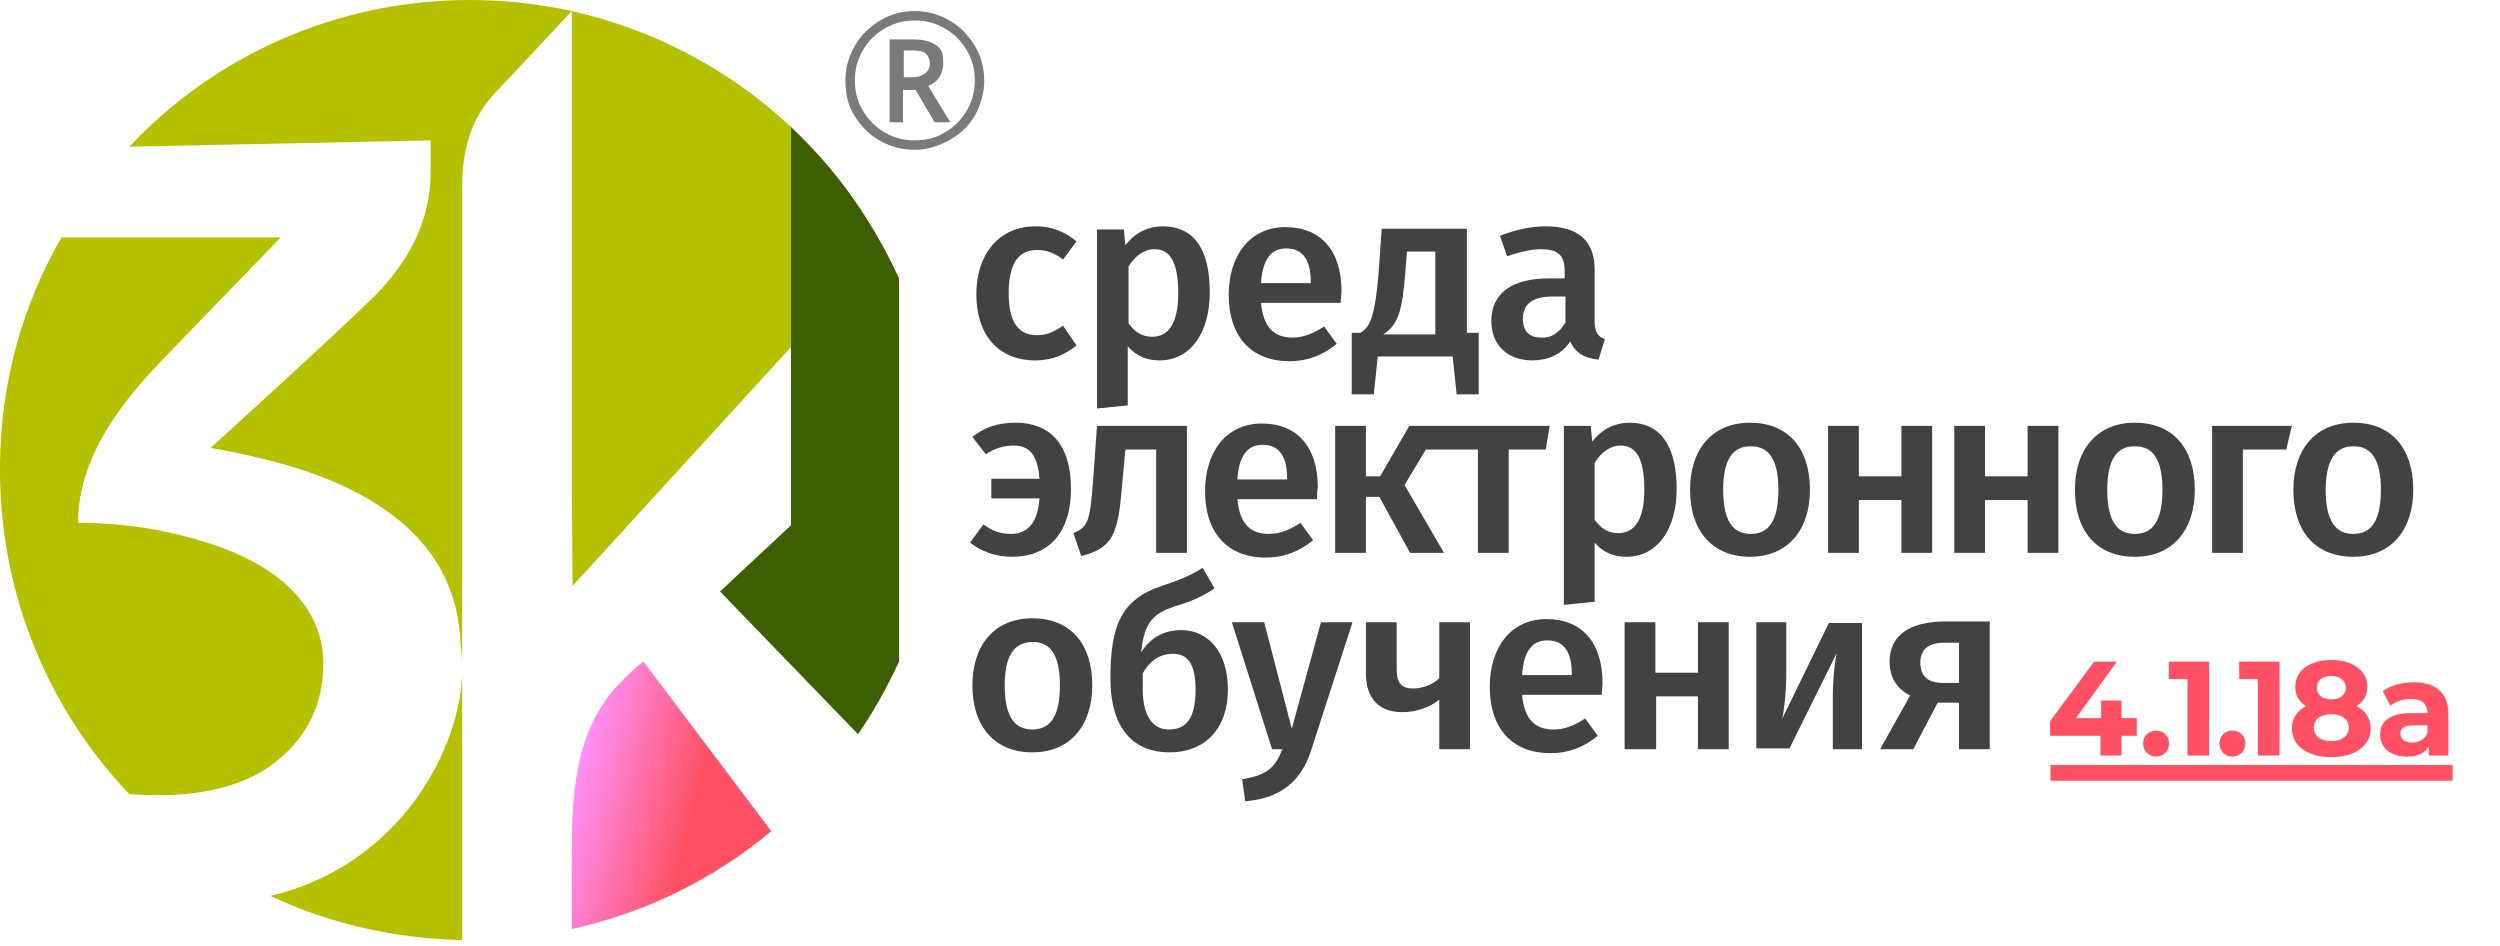 <?xml version="1.0" encoding="UTF-8" standalone="no"?>
<!-- Created with Inkscape (http://www.inkscape.org/) -->

<svg
   width="317"
   height="120"
   viewBox="0 0 317 120"
   version="1.1"
   id="svg5"
   inkscape:version="1.4 (86a8ad7, 2024-10-11)"
   sodipodi:docname="3kl_logo_4.1.18a_исходник.svg"
   inkscape:export-batch-path="..\..\4.1.17b\logo"
   inkscape:export-batch-name=""
   xmlns:inkscape="http://www.inkscape.org/namespaces/inkscape"
   xmlns:sodipodi="http://sodipodi.sourceforge.net/DTD/sodipodi-0.dtd"
   xmlns:xlink="http://www.w3.org/1999/xlink"
   xmlns="http://www.w3.org/2000/svg"
   xmlns:svg="http://www.w3.org/2000/svg">
  <sodipodi:namedview
     id="namedview7"
     pagecolor="#ffffff"
     bordercolor="#000000"
     borderopacity="0.25"
     inkscape:showpageshadow="2"
     inkscape:pageopacity="0.0"
     inkscape:pagecheckerboard="0"
     inkscape:deskcolor="#d1d1d1"
     inkscape:document-units="px"
     showgrid="false"
     inkscape:zoom="2"
     inkscape:cx="1722.75"
     inkscape:cy="5340.75"
     inkscape:window-width="1920"
     inkscape:window-height="1001"
     inkscape:window-x="-9"
     inkscape:window-y="-9"
     inkscape:window-maximized="1"
     inkscape:current-layer="layer1"
     inkscape:lockguides="false"
     showguides="true">
    <inkscape:grid
       type="xygrid"
       id="grid59"
       empspacing="10"
       originx="-981"
       originy="-5300.323"
       spacingy="1"
       spacingx="1"
       units="px"
       visible="false" />
    <sodipodi:guide
       position="-654,2859.986"
       orientation="1,0"
       id="guide24"
       inkscape:locked="false" />
    <sodipodi:guide
       position="-981.868,3920.323"
       orientation="0,-1"
       id="guide25"
       inkscape:locked="false" />
    <sodipodi:guide
       position="-327,3931.441"
       orientation="1,0"
       id="guide26"
       inkscape:locked="false" />
    <sodipodi:guide
       position="0,3995.149"
       orientation="1,0"
       id="guide27"
       inkscape:locked="false" />
    <sodipodi:guide
       position="327,4011.523"
       orientation="1,0"
       id="guide28"
       inkscape:locked="false" />
    <sodipodi:guide
       position="656,4030.441"
       orientation="1,0"
       id="guide29"
       inkscape:locked="false" />
    <sodipodi:guide
       position="-981,3980.441"
       orientation="1,0"
       id="guide30"
       inkscape:locked="false" />
    <sodipodi:guide
       position="-3221,5420.323"
       orientation="1,0"
       id="guide1"
       inkscape:locked="false" />
    <sodipodi:guide
       position="-2894,5440.323"
       orientation="1,0"
       id="guide2"
       inkscape:locked="false" />
    <sodipodi:guide
       position="-2567,5425.323"
       orientation="1,0"
       id="guide3"
       inkscape:locked="false" />
    <sodipodi:guide
       position="-2240,5429.323"
       orientation="1,0"
       id="guide4"
       inkscape:locked="false" />
    <sodipodi:guide
       position="-1913,5397.323"
       orientation="1,0"
       id="guide5"
       inkscape:locked="false" />
    <sodipodi:guide
       position="-1584,5360.323"
       orientation="1,0"
       id="guide6"
       inkscape:locked="false" />
    <sodipodi:guide
       position="-3209.801,5120.323"
       orientation="0,-1"
       id="guide8"
       inkscape:locked="false" />
    <sodipodi:guide
       position="-954.316,3770.323"
       orientation="0,-1"
       id="guide7"
       inkscape:locked="false" />
    <sodipodi:guide
       position="-961,3620.323"
       orientation="0,-1"
       id="guide1381"
       inkscape:locked="false" />
    <sodipodi:guide
       position="-3206.25,4970.323"
       orientation="0,-1"
       id="guide43"
       inkscape:locked="false" />
    <sodipodi:guide
       position="-991,3470.323"
       orientation="0,-1"
       id="guide49"
       inkscape:locked="false" />
    <sodipodi:guide
       position="-668,3320.323"
       orientation="0,-1"
       id="guide55"
       inkscape:locked="false" />
    <sodipodi:guide
       position="582.059,3150.323"
       orientation="0,-1"
       id="guide2788"
       inkscape:locked="false" />
    <sodipodi:guide
       position="-1041,2960.823"
       orientation="0,-1"
       id="guide64"
       inkscape:locked="false" />
    <sodipodi:guide
       position="-1101,2770.823"
       orientation="0,-1"
       id="guide65"
       inkscape:locked="false" />
    <sodipodi:guide
       position="-3216.875,4820.323"
       orientation="0,-1"
       id="guide76"
       inkscape:locked="false" />
    <sodipodi:guide
       position="-1029.083,2581.323"
       orientation="0,-1"
       id="guide9"
       inkscape:locked="false" />
    <sodipodi:guide
       position="-1038.983,2391.823"
       orientation="0,-1"
       id="guide10"
       inkscape:locked="false" />
    <sodipodi:guide
       position="-1041.811,2202.323"
       orientation="0,-1"
       id="guide11"
       inkscape:locked="false" />
    <sodipodi:guide
       position="-1066.56,2012.823"
       orientation="0,-1"
       id="guide12"
       inkscape:locked="false" />
    <sodipodi:guide
       position="-1071.51,1823.323"
       orientation="0,-1"
       id="guide13"
       inkscape:locked="false" />
    <sodipodi:guide
       position="-1080.702,1633.823"
       orientation="0,-1"
       id="guide14"
       inkscape:locked="false" />
    <sodipodi:guide
       position="-1109.693,1444.323"
       orientation="0,-1"
       id="guide15"
       inkscape:locked="false" />
    <sodipodi:guide
       position="-997.264,1255.134"
       orientation="0,-1"
       id="guide16"
       inkscape:locked="false" />
    <sodipodi:guide
       position="-1044.64,1065.945"
       orientation="0,-1"
       id="guide17"
       inkscape:locked="false" />
    <sodipodi:guide
       position="-1002.213,876.756"
       orientation="0,-1"
       id="guide18"
       inkscape:locked="false" />
    <sodipodi:guide
       position="-976.492,687.567"
       orientation="0,-1"
       id="guide19"
       inkscape:locked="false" />
    <sodipodi:guide
       position="-871,498.378"
       orientation="0,-1"
       id="guide20"
       inkscape:locked="false" />
    <sodipodi:guide
       position="-852,309.189"
       orientation="0,-1"
       id="guide21"
       inkscape:locked="false" />
    <sodipodi:guide
       position="-1060.903,120"
       orientation="0,-1"
       id="guide22"
       inkscape:locked="false" />
    <sodipodi:guide
       position="-1121,-69.677"
       orientation="0,-1"
       id="guide23"
       inkscape:locked="false" />
    <inkscape:page
       x="0"
       y="0"
       width="317"
       height="120"
       id="page158"
       margin="0"
       bleed="0"
       inkscape:label="logo4.1.18a_r" />
  </sodipodi:namedview>
  <defs
     id="defs2">
    <linearGradient
       id="linearGradient5859"
       inkscape:collect="always">
      <stop
         style="stop-color:#ff5163;stop-opacity:1;"
         offset="0.394"
         id="stop5858" />
      <stop
         style="stop-color:#ff90f5;stop-opacity:1;"
         offset="1"
         id="stop5859" />
    </linearGradient>
    <linearGradient
       id="SVGID_1_"
       gradientUnits="userSpaceOnUse"
       x1="-0.993"
       y1="84.87"
       x2="57.096"
       y2="84.87">
      <stop
         offset="0"
         style="stop-color:#008463"
         id="stop7351" />
      <stop
         offset="0.245"
         style="stop-color:#139443"
         id="stop7353" />
      <stop
         offset="0.569"
         style="stop-color:#28A61F"
         id="stop7355" />
      <stop
         offset="0.832"
         style="stop-color:#35B108"
         id="stop7357" />
      <stop
         offset="1"
         style="stop-color:#3AB500"
         id="stop7359" />
    </linearGradient>
    <linearGradient
       id="SVGID_00000006678248400990788800000003956790849524928401_"
       gradientUnits="userSpaceOnUse"
       x1="-0.993"
       y1="17.612"
       x2="57.096"
       y2="17.612">
      <stop
         offset="0"
         style="stop-color:#008462"
         id="stop7364" />
      <stop
         offset="0.24"
         style="stop-color:#129443"
         id="stop7366" />
      <stop
         offset="0.566"
         style="stop-color:#28A61F"
         id="stop7368" />
      <stop
         offset="0.831"
         style="stop-color:#35B108"
         id="stop7370" />
      <stop
         offset="1"
         style="stop-color:#3AB500"
         id="stop7372" />
    </linearGradient>
    <linearGradient
       id="SVGID_00000091705558565755588720000009124708442186461600_"
       gradientUnits="userSpaceOnUse"
       x1="-0.493"
       y1="17.612"
       x2="57.596"
       y2="17.612">
      <stop
         offset="0"
         style="stop-color:#008462"
         id="stop7385" />
      <stop
         offset="0.24"
         style="stop-color:#129443"
         id="stop7387" />
      <stop
         offset="0.566"
         style="stop-color:#28A61F"
         id="stop7389" />
      <stop
         offset="0.831"
         style="stop-color:#35B108"
         id="stop7391" />
      <stop
         offset="1"
         style="stop-color:#3AB500"
         id="stop7393" />
    </linearGradient>
    <linearGradient
       inkscape:collect="always"
       xlink:href="#linearGradient5859"
       id="linearGradient52"
       gradientUnits="userSpaceOnUse"
       gradientTransform="translate(0,1324.945)"
       x1="97.8"
       y1="3702.4"
       x2="72.988"
       y2="3696.169"
       spreadMethod="pad" />
    <linearGradient
       inkscape:collect="always"
       xlink:href="#SVGID_00000006678248400990788800000003956790849524928401_"
       id="linearGradient53"
       gradientUnits="userSpaceOnUse"
       gradientTransform="translate(-54.6,4904.456)"
       x1="-0.993"
       y1="17.612"
       x2="57.096"
       y2="17.612" />
    <linearGradient
       inkscape:collect="always"
       xlink:href="#SVGID_00000091705558565755588720000009124708442186461600_"
       id="linearGradient54"
       gradientUnits="userSpaceOnUse"
       gradientTransform="translate(-55.1,4904.456)"
       x1="-0.493"
       y1="17.612"
       x2="57.596"
       y2="17.612" />
    <linearGradient
       inkscape:collect="always"
       xlink:href="#SVGID_1_"
       id="linearGradient55"
       gradientUnits="userSpaceOnUse"
       gradientTransform="translate(0,4921.945)"
       x1="-0.993"
       y1="84.87"
       x2="57.096"
       y2="84.87" />
    <linearGradient
       inkscape:collect="always"
       xlink:href="#SVGID_00000006678248400990788800000003956790849524928401_"
       id="linearGradient57"
       gradientUnits="userSpaceOnUse"
       gradientTransform="translate(0,4921.945)"
       x1="-0.993"
       y1="17.612"
       x2="57.096"
       y2="17.612" />
    <linearGradient
       inkscape:collect="always"
       xlink:href="#SVGID_00000091705558565755588720000009124708442186461600_"
       id="linearGradient58"
       gradientUnits="userSpaceOnUse"
       gradientTransform="translate(0,4921.945)"
       x1="-0.493"
       y1="17.612"
       x2="57.596"
       y2="17.612" />
  </defs>
  <g
     inkscape:label="Layer 4.1..."
     inkscape:groupmode="layer"
     id="layer1"
     inkscape:highlight-color="#423be3"
     transform="translate(-981,-5300.323)">
    <g
       id="g160-4-6"
       transform="translate(981,378.378)"
       style="display:inline">
      <path
         d="m 271.487,5002.997 h -1.935 v -2.224 h -2.597 v 2.224 h -3.191 l 5.194,-7.146 h -2.885 l -5.601,7.536 v 1.85 h 6.399 v 2.495 h 2.682 v -2.495 h 1.935 z m 2.454,4.871 c 0.917,0 1.646,-0.696 1.646,-1.663 0,-0.984 -0.73,-1.629 -1.646,-1.629 -0.917,0 -1.646,0.645 -1.646,1.629 0,0.968 0.73,1.663 1.646,1.663 z m 1.61,-12.017 v 2.207 h 2.376 v 9.675 h 2.75 v -11.881 z m 8.083,12.017 c 0.917,0 1.646,-0.696 1.646,-1.663 0,-0.984 -0.73,-1.629 -1.646,-1.629 -0.917,0 -1.646,0.645 -1.646,1.629 0,0.968 0.73,1.663 1.646,1.663 z m 0.862,-12.017 v 2.207 h 2.376 v 9.675 h 2.75 v -11.881 z m 14.897,5.635 c 0.883,-0.543 1.392,-1.375 1.392,-2.444 0,-2.088 -1.867,-3.395 -4.6,-3.395 -2.699,0 -4.566,1.307 -4.566,3.395 0,1.069 0.492,1.901 1.375,2.444 -1.137,0.577 -1.799,1.528 -1.799,2.801 0,2.24 1.986,3.649 4.99,3.649 3.021,0 5.024,-1.409 5.024,-3.649 0,-1.273 -0.662,-2.224 -1.816,-2.801 z m -3.208,-3.819 c 1.12,0 1.867,0.56 1.867,1.494 0,0.899 -0.73,1.46 -1.867,1.46 -1.12,0 -1.833,-0.56 -1.833,-1.46 0,-0.934 0.73,-1.494 1.833,-1.494 z m 0,8.249 c -1.358,0 -2.207,-0.662 -2.207,-1.714 0,-1.052 0.849,-1.697 2.207,-1.697 1.375,0 2.24,0.645 2.24,1.697 0,1.052 -0.866,1.714 -2.24,1.714 z m 10.494,-7.451 c -1.46,0 -2.936,0.39 -3.938,1.103 l 0.951,1.85 c 0.662,-0.526 1.663,-0.849 2.631,-0.849 1.426,0 2.105,0.662 2.105,1.799 h -2.105 c -2.784,0 -3.921,1.12 -3.921,2.733 0,1.579 1.273,2.767 3.412,2.767 1.341,0 2.291,-0.441 2.784,-1.273 v 1.137 h 2.478 v -5.211 c 0,-2.767 -1.612,-4.057 -4.396,-4.057 z m -0.204,7.621 c -0.934,0 -1.494,-0.441 -1.494,-1.103 0,-0.611 0.39,-1.069 1.629,-1.069 h 1.816 v 0.933 c -0.306,0.832 -1.069,1.239 -1.952,1.239 z"
         id="text5618-2-2-6"
         style="font-weight:bold;font-size:16.973px;line-height:125%;font-family:montserrat;-inkscape-font-specification:'montserrat, Bold';letter-spacing:0.02px;word-spacing:0px;fill:#ff5163;stroke-width:0.748"
         transform="scale(0.998,1.002)"
         aria-label="4.1.18a" />
      <path
         id="rect5835-21-2-4"
         style="fill:#ff5163;stroke-width:1.053"
         class="st4"
         d="m 260,5018.945 h 51 v 2 h -51 z" />
      <path
         class="st4"
         d="m 79,5008.145 c -6.5,6.3 -6.5,15.6 -6.5,22.9 0,5 0,8.1 0,8.7 9.5,-2.1 18.1,-6.4 25.3,-12.4 l -16.2,-21.5 c 0,0 -0.6,0.3 -2.6,2.3 z"
         id="path5674-0-7-7-9-6-1-9"
         style="fill:url(#linearGradient52);fill-opacity:1" />
      <path
         style="fill:url(#linearGradient53)"
         d="m 0,4922.256 v 0 c 0,0 0,-0.7 0,0 z"
         id="path2026-6-3-2-8-6-63" />
      <path
         style="fill:url(#linearGradient54)"
         d="m 0,4922.256 v 0 c 0,0 0,-0.7 0,0 z"
         id="path2249-1-2-4-5-8-7" />
      <path
         class="st0"
         d="m 58.6,5007.345 c 0,-0.3 0,-0.7 0,-1 0,-1 -0.1,-2 -0.2,-2.7 v 0 c -0.4,-12.5 -9.8,-18.7 -19.8,-22.1 -3.7,-1.3 -8.4,-2.4 -12,-2.9 0,0 19.5,-17.6 21.8,-20.3 2.4,-2.8 6.1,-6.3 6.1,-13.8 0,-3 0,-4.4 0,-4.9 l -38.2,0.8 c -3.3,3.5 -6.2,7.4 -8.6,11.6 h 27.8 c 0,0 -9.2,9.5 -14.8,15.3 -4,4.3 -10.8,11.8 -10.8,21 2.5,0 8.6,0.1 16,2.4 11.8,3.5 15.1,10 15.1,15.3 0,6 -2.7,10.1 -6.7,13 -3.9,2.8 -9.9,4.2 -17.8,3.6 5.1,5.3 11.1,9.7 17.9,12.9 16.7,-4 24,-19.1 24.2,-28.2 z"
         id="path2251-3-3-8-7-5-8"
         style="fill:none" />
      <path
         class="st0"
         d="m 100.3,4988.545 v -21.1 -1.5 l -27.7,30.2 -0.1,-12.5 v -19.5 -19.6 -12.6 -7.8 -0.8 c 0,0 0,0 0,0 -0.2,0.2 -6.5,7 -8.8,9.4 -2.4,2.4 -5.1,5.6 -5.1,13 0,3.3 0,33.9 0,60.6 0,0.2 0,0.4 0,0.6 0,0.1 0,0.2 0,0.4 0,14 0,26.7 0,33.8 0.3,0 0.7,0 1,0 4.4,0 8.8,-0.5 12.9,-1.4 0,-0.6 0,-3.6 0,-8.7 0,-7.3 0,-16.6 6.5,-22.9 2.1,-2 2.6,-2.3 2.6,-2.3 l 16.2,21.4 c 4.2,-3.5 8,-7.6 11.1,-12.2 l -17.6,-18.1 z"
         id="path2252-4-8-8-6-7-8"
         style="fill:none" />
      <path
         class="st1"
         d="m 16.4,4940.545 38.2,-0.8 c 0,-0.7 0,0 0,0 v 0 c 0,0.5 0,0.8 0,3.9 0,7.4 -3.7,12 -6.1,14.8 -2.4,2.7 -21.8,20.3 -21.8,20.3 3.7,0.6 8.3,1.7 12,2.9 9.9,3.4 19.3,9.6 19.7,22 v 0 c 0.1,0.8 0.2,1.7 0.2,2.7 0,-26.7 0,-57.3 0,-60.6 0,-7.4 2.7,-10.6 5.1,-13 2.3,-2.4 8.6,-9.2 8.8,-9.4 -4.2,-0.9 -8.5,-1.4 -12.9,-1.4 -17,0 -32.4,7.1 -43.2,18.6 z"
         id="path2254-4-0-0-1-6-2"
         style="fill:#b5c000;fill-opacity:1" />
      <path
         class="st1"
         d="m 34.3,5035.545 c 7.4,3.5 15.6,5.4 24.3,5.6 0,-7 0,-19.8 0,-33.8 -0.2,9.1 -7.5,24.2 -24.3,28.2 z"
         id="path2255-6-1-6-8-1-9"
         style="fill:#b5c000;fill-opacity:1" />
      <path
         class="st2"
         d="m 58.6,5006.945 c 0,-0.2 0,-0.4 0,-0.6 0,0.3 0,0.7 0,1 0,-0.1 0,-0.3 0,-0.4 z"
         id="path2256-0-2-8-9-8-1"
         style="fill:url(#linearGradient55)" />
      <path
         style="fill:url(#linearGradient57)"
         d="m 54.6,4939.745 v 0 c 0,0 0,-0.7 0,0 z"
         id="path2269-6-5-1-2-9-35" />
      <path
         class="st1"
         d="m 34.3,5019.045 c 4,-2.9 6.7,-7 6.7,-13 0,-5.3 -3.3,-11.8 -15.1,-15.4 -7.4,-2.3 -13.4,-2.4 -16,-2.4 0,-9.2 6.8,-16.6 10.9,-20.9 5.6,-5.8 14.8,-15.3 14.8,-15.3 H 7.8 c -4.9,8.5 -7.7,18.3 -7.8,28.7 v 1.5 c 0.2,15.7 6.4,29.9 16.4,40.4 8,0.6 14,-0.8 17.9,-3.6 z"
         id="path2293-6-0-9-7-2-98"
         style="fill:#b5c000;fill-opacity:1" />
      <path
         class="st4"
         d="m 72.5,4924.145 v 7.8 12.6 19.6 19.6 l 0.1,12.5 27.7,-30.3 v -27.9 c -7.7,-7.2 -17.2,-12.3 -27.8,-14.7 z"
         id="path2295-8-4-8-9-7-4"
         style="fill:#b5c000;fill-opacity:1" />
      <path
         class="st5"
         d="m 105.3,4943.345 c -1.6,-1.9 -3.2,-3.6 -5,-5.3 v 27.9 1.5 21.1 l -9,8.4 17.5,18.1 c 2,-2.9 3.7,-6 5.2,-9.2 v -48.6 c -2.3,-5 -5.2,-9.7 -8.7,-13.9 z"
         id="path2297-4-7-9-5-9-0"
         style="fill:#3e5f00;fill-opacity:1" />
      <path
         style="fill:url(#linearGradient58)"
         d="m 55.1,4939.745 v 0 c 0,0 0,-0.7 0,0 z"
         id="path2298-9-8-7-4-5-7" />
      <path
         class="st7"
         d="m 107.2,4932.145 c 0,-1.6 0.4,-3 1.2,-4.4 0.8,-1.4 1.9,-2.4 3.2,-3.2 1.3,-0.8 2.8,-1.2 4.4,-1.2 1.6,0 3,0.4 4.4,1.2 1.4,0.8 2.4,1.9 3.2,3.2 0.8,1.3 1.2,2.8 1.2,4.4 0,1.5 -0.4,3 -1.1,4.3 -0.7,1.3 -1.8,2.4 -3.2,3.2 -1.4,0.8 -2.9,1.3 -4.5,1.3 -1.6,0 -3.1,-0.4 -4.5,-1.2 -1.4,-0.8 -2.4,-1.9 -3.2,-3.2 -0.8,-1.3 -1.1,-2.8 -1.1,-4.4 z m 1.2,0 c 0,1.4 0.3,2.6 1,3.8 0.7,1.2 1.6,2.1 2.8,2.8 1.2,0.7 2.4,1 3.8,1 1.4,0 2.6,-0.3 3.8,-1 1.2,-0.7 2.1,-1.6 2.8,-2.8 0.7,-1.2 1,-2.4 1,-3.8 0,-1.4 -0.3,-2.6 -1,-3.8 -0.7,-1.2 -1.6,-2.1 -2.8,-2.8 -1.2,-0.7 -2.4,-1 -3.8,-1 -1.4,0 -2.6,0.3 -3.8,1 -1.2,0.7 -2.1,1.6 -2.8,2.8 -0.7,1.2 -1,2.4 -1,3.8 z m 11.2,-2.1 c 0,0.6 -0.2,1.2 -0.5,1.7 -0.3,0.5 -0.8,0.8 -1.4,1.1 l 2.8,4.6 h -2 l -2.4,-4.1 h -1.6 v 4.1 h -1.7 v -10.5 h 3.1 c 1.3,0 2.2,0.3 2.9,0.8 0.7,0.5 0.8,1.2 0.8,2.3 z m -5.1,1.7 h 1.3 c 0.6,0 1.1,-0.2 1.5,-0.5 0.4,-0.3 0.6,-0.7 0.6,-1.2 0,-0.6 -0.2,-1 -0.5,-1.3 -0.3,-0.3 -0.9,-0.4 -1.6,-0.4 h -1.2 v 3.4 z"
         id="path2299-6-3-2-3-4-6"
         style="fill:#7a7a7a" />
      <path
         class="st8"
         d="m 136.5,4952.545 -1.7,2.3 c -1.1,-0.8 -2,-1.2 -3.3,-1.2 -2.3,0 -3.6,1.6 -3.6,5.5 0,3.9 1.4,5.3 3.6,5.3 1.2,0 2.1,-0.4 3.3,-1.2 l 1.7,2.5 c -1.5,1.2 -3.1,1.9 -5.2,1.9 -4.7,0 -7.5,-3.2 -7.5,-8.4 0,-5.1 2.9,-8.6 7.5,-8.6 2,0 3.6,0.6 5.2,1.9 z"
         id="path2301-3-5-2-1-3-3"
         style="fill:#424242" />
      <path
         class="st8"
         d="m 153.4,4959.045 c 0,4.9 -2.3,8.6 -6.4,8.6 -1.6,0 -3,-0.6 -4,-1.8 v 7.5 l -3.9,0.4 v -22.7 h 3.4 l 0.2,2 c 1.3,-1.7 3,-2.4 4.7,-2.4 4.3,0 6,3.3 6,8.4 z m -4,0.1 c 0,-4.1 -1.1,-5.6 -3,-5.6 -1.4,0 -2.5,0.9 -3.3,2.2 v 7.2 c 0.8,1.1 1.7,1.7 3,1.7 2,0 3.3,-1.6 3.3,-5.5 z"
         id="path2313-7-1-8-2-1-6"
         style="fill:#424242" />
      <path
         class="st8"
         d="m 170,4960.345 h -10.1 c 0.3,3.3 1.8,4.4 4,4.4 1.4,0 2.6,-0.5 4,-1.4 l 1.6,2.2 c -1.6,1.3 -3.5,2.2 -6,2.2 -5,0 -7.7,-3.3 -7.7,-8.4 0,-4.9 2.6,-8.6 7.2,-8.6 4.5,0 7.1,3 7.1,8.1 0,0.4 -0.1,1.1 -0.1,1.5 z m -3.8,-2.7 c 0,-2.6 -0.9,-4.2 -3.1,-4.2 -1.8,0 -3,1.2 -3.2,4.4 h 6.3 z"
         id="path2337-8-2-2-3-2-1"
         style="fill:#424242" />
      <path
         class="st8"
         d="m 187.5,4964.245 v 7.7 h -2.8 l -0.5,-4.8 h -9.5 l -0.5,4.8 h -2.8 v -7.8 h 1.1 c 1.1,-0.7 1.8,-1.6 2.3,-7.5 l 0.4,-5.7 H 186 v 13.2 h 1.5 z m -5.4,-10.4 h -3.7 l -0.2,2.6 c -0.4,5.2 -1,6.7 -2.8,7.9 h 6.6 v -10.5 z"
         id="path2338-8-0-8-3-3-5"
         style="fill:#424242" />
      <path
         class="st8"
         d="m 203.5,4964.945 -0.8,2.6 c -1.8,-0.2 -2.9,-0.8 -3.6,-2.3 -1.1,1.7 -2.9,2.4 -4.8,2.4 -3.2,0 -5.2,-2 -5.2,-5 0,-3.5 2.6,-5.4 7.3,-5.4 h 2 v -0.9 c 0,-2.1 -0.9,-2.8 -3,-2.8 -1.1,0 -2.6,0.3 -4.3,0.9 l -0.9,-2.6 c 2,-0.8 4,-1.2 5.8,-1.2 4.3,0 6.2,2 6.2,5.5 v 6.8 c 0.1,1.3 0.5,1.7 1.3,2 z m -5,-2.1 v -3.3 h -1.6 c -2.5,0 -3.8,0.9 -3.8,2.8 0,1.6 0.8,2.4 2.3,2.4 1.3,0.1 2.3,-0.6 3.1,-1.9 z"
         id="path2339-2-1-9-4-3-4"
         style="fill:#424242" />
      <path
         class="st8"
         d="m 135.8,4983.945 c 0,5.3 -2.6,8.6 -7.5,8.6 -2.1,0 -3.9,-0.7 -5.3,-1.8 l 1.7,-2.3 c 1.1,0.8 2.1,1.2 3.5,1.2 1.9,0 3.4,-1.2 3.6,-4.5 h -6.1 v -2.5 h 6.1 c -0.2,-3 -1.3,-4.2 -3.2,-4.2 -1.3,0 -2.4,0.3 -3.6,1.1 l -1.7,-2.2 c 1.5,-1.2 3.2,-1.8 5.5,-1.8 4.3,0 7,2.7 7,8.4 z"
         id="path2341-9-6-0-1-4-2"
         style="fill:#424242" />
      <path
         class="st8"
         d="m 150.5,4975.945 v 16.1 h -3.9 v -13.1 h -3.9 l -0.4,4.3 c -0.5,6.3 -1.1,8.2 -5.2,9.2 l -1,-2.9 c 1.9,-0.8 2.1,-1.5 2.5,-6.6 l 0.5,-7 z"
         id="path2342-1-4-7-1-1-0"
         style="fill:#424242" />
      <path
         class="st8"
         d="m 167,4985.245 h -10.1 c 0.3,3.3 1.8,4.4 4,4.4 1.4,0 2.6,-0.5 4,-1.4 l 1.6,2.2 c -1.6,1.3 -3.5,2.2 -6,2.2 -5,0 -7.7,-3.3 -7.7,-8.4 0,-4.9 2.6,-8.6 7.2,-8.6 4.5,0 7.1,3 7.1,8.1 -0.1,0.4 -0.1,1.1 -0.1,1.5 z m -3.8,-2.7 c 0,-2.6 -0.9,-4.2 -3.1,-4.2 -1.8,0 -3,1.2 -3.2,4.4 h 6.3 z"
         id="path2343-3-0-8-3-1-9"
         style="fill:#424242" />
      <path
         id="polygon2343-5-6-1-8-3-7"
         style="fill:#424242"
         class="st8"
         transform="translate(0,4921.945)"
         d="m 187.4,57 v 13.1 h 3.9 V 57 h 4.7 l 0.5,-3 h -13.9 -2.9 -1 l -3.7,6.4 h -1.8 V 54 h -3.9 v 16.1 h 3.9 V 63 h 1.7 l 3.9,7.1 h 4.3 l -5,-8.6 2.7,-4.5 z" />
      <path
         class="st8"
         d="m 212.6,4983.945 c 0,4.9 -2.3,8.6 -6.4,8.6 -1.6,0 -3,-0.6 -4,-1.8 v 7.5 l -3.9,0.4 v -22.7 h 3.4 l 0.2,2 c 1.3,-1.7 3,-2.4 4.7,-2.4 4.2,0 6,3.3 6,8.4 z m -4.1,0.1 c 0,-4.1 -1.1,-5.6 -3,-5.6 -1.4,0 -2.5,0.9 -3.3,2.2 v 7.2 c 0.8,1.1 1.7,1.7 3,1.7 2,0 3.3,-1.6 3.3,-5.5 z"
         id="path2381-9-1-5-7-8-37"
         style="fill:#424242" />
      <path
         class="st8"
         d="m 229.5,4984.045 c 0,5.1 -2.8,8.5 -7.6,8.5 -4.7,0 -7.6,-3.2 -7.6,-8.5 0,-5.1 2.8,-8.5 7.6,-8.5 4.8,0 7.6,3.2 7.6,8.5 z m -11,0 c 0,3.9 1.2,5.6 3.5,5.6 2.3,0 3.5,-1.7 3.5,-5.6 0,-3.8 -1.2,-5.5 -3.4,-5.5 -2.4,-0.1 -3.6,1.7 -3.6,5.5 z"
         id="path2382-8-8-8-4-7-2"
         style="fill:#424242" />
      <path
         class="st8"
         d="m 241.1,4985.345 h -5.4 v 6.7 h -3.9 v -16.1 h 3.9 v 6.4 h 5.4 v -6.4 h 3.9 v 16.1 h -3.9 z"
         id="path2383-4-9-6-2-4-6"
         style="fill:#424242" />
      <path
         class="st8"
         d="m 257.1,4985.345 h -5.4 v 6.7 h -3.9 v -16.1 h 3.9 v 6.4 h 5.4 v -6.4 h 3.9 v 16.1 h -3.9 z"
         id="path2385-0-8-1-7-2-01"
         style="fill:#424242" />
      <path
         class="st8"
         d="m 278.3,4984.045 c 0,5.1 -2.8,8.5 -7.6,8.5 -4.8,0 -7.6,-3.2 -7.6,-8.5 0,-5.1 2.8,-8.5 7.6,-8.5 4.8,0 7.6,3.2 7.6,8.5 z m -11.1,0 c 0,3.9 1.2,5.6 3.5,5.6 2.3,0 3.5,-1.7 3.5,-5.6 0,-3.8 -1.2,-5.5 -3.4,-5.5 -2.4,-0.1 -3.6,1.7 -3.6,5.5 z"
         id="path2386-7-4-2-7-7-6"
         style="fill:#424242" />
      <path
         class="st8"
         d="m 280.5,4992.045 v -16.1 h 10.1 l -0.7,3 h -5.5 v 13.1 z"
         id="path2387-6-1-4-9-7-5"
         style="fill:#424242" />
      <path
         class="st8"
         d="m 306,4984.045 c 0,5.1 -2.8,8.5 -7.6,8.5 -4.8,0 -7.6,-3.2 -7.6,-8.5 0,-5.1 2.8,-8.5 7.6,-8.5 4.8,0 7.6,3.2 7.6,8.5 z m -11.1,0 c 0,3.9 1.2,5.6 3.5,5.6 2.3,0 3.5,-1.7 3.5,-5.6 0,-3.8 -1.2,-5.5 -3.4,-5.5 -2.3,-0.1 -3.6,1.7 -3.6,5.5 z"
         id="path2389-3-4-2-3-9-7"
         style="fill:#424242" />
      <path
         class="st8"
         d="m 138.5,5008.845 c 0,5.1 -2.8,8.5 -7.6,8.5 -4.7,0 -7.6,-3.2 -7.6,-8.5 0,-5.1 2.8,-8.5 7.6,-8.5 4.8,0 7.6,3.2 7.6,8.5 z m -11.1,0 c 0,3.9 1.2,5.6 3.5,5.6 2.3,0 3.5,-1.7 3.5,-5.6 0,-3.8 -1.2,-5.5 -3.4,-5.5 -2.4,0 -3.6,1.7 -3.6,5.5 z"
         id="path2425-6-3-5-1-3-54"
         style="fill:#424242" />
      <path
         class="st8"
         d="m 155.7,5009.345 c 0,5.1 -3,8 -7.4,8 -4.4,0 -7.5,-2.8 -7.5,-9.4 0,-6.7 1.4,-10 6.5,-11.7 2.4,-0.8 3.6,-1.3 5.2,-2.3 l 1.5,2.6 c -1.3,0.9 -2.7,1.6 -5.1,2.3 -2.6,0.9 -3.8,1.9 -4.2,5.8 1.1,-1.7 2.7,-2.8 5.1,-2.8 3.4,0 5.9,2.8 5.9,7.5 z m -4.1,0.1 c 0,-3.5 -1.1,-4.6 -2.9,-4.6 -1.5,0 -2.9,0.8 -3.8,2.5 v 2 c 0,3.4 1.3,5.1 3.3,5.1 1.9,0 3.4,-1 3.4,-5 z"
         id="path2426-1-9-8-9-1-1"
         style="fill:#424242" />
      <path
         class="st8"
         d="m 166.3,5016.945 c -1.2,3.8 -3.6,6.2 -8.4,6.6 l -0.4,-2.8 c 3.2,-0.5 4.2,-1.5 5.1,-3.8 h -1.3 l -5.1,-16.1 h 4.1 l 3.5,13.5 3.7,-13.5 h 4 z"
         id="path2427-5-8-6-8-9-2"
         style="fill:#424242" />
      <path
         class="st8"
         d="m 186.4,5000.845 v 16.1 h -3.9 v -6.3 c -1.2,1 -2.9,1.6 -4.7,1.6 -3.1,0 -4.6,-1.9 -4.6,-4.9 v -6.5 h 3.9 v 6 c 0,1.8 0.7,2.4 2.1,2.4 1.2,0 2.5,-0.5 3.3,-1.3 v -7.1 z"
         id="path2429-4-8-2-6-8-00"
         style="fill:#424242" />
      <path
         class="st8"
         d="M 203.1,5010.045 H 193 c 0.3,3.3 1.8,4.4 4,4.4 1.4,0 2.6,-0.5 4,-1.4 l 1.6,2.2 c -1.6,1.3 -3.5,2.2 -6,2.2 -5,0 -7.7,-3.3 -7.7,-8.4 0,-4.9 2.6,-8.6 7.2,-8.6 4.5,0 7.1,3 7.1,8.1 0,0.5 -0.1,1.1 -0.1,1.5 z m -3.8,-2.7 c 0,-2.6 -0.9,-4.2 -3.1,-4.2 -1.8,0 -3,1.2 -3.2,4.4 h 6.3 z"
         id="path2430-2-0-6-5-6-14"
         style="fill:#424242" />
      <path
         class="st8"
         d="M 215.4,5010.245 H 210 v 6.7 h -4 v -16.1 h 3.9 v 6.4 h 5.4 v -6.4 h 3.9 v 16.1 h -3.9 v -6.7 z"
         id="path2431-0-8-5-0-5-60"
         style="fill:#424242" />
      <path
         class="st8"
         d="m 236.1,5016.945 h -3.7 v -6.5 c 0,-2.6 0.3,-4.9 0.5,-5.7 l -6,12.1 h -4.2 v -16 h 3.8 v 6.5 c 0,2.4 -0.3,4.8 -0.5,5.7 l 5.9,-12.1 h 4.2 z"
         id="path2469-9-7-3-2-0-7"
         style="fill:#424242" />
      <path
         class="st8"
         d="m 252.3,5000.845 v 16.1 h -3.9 v -5.9 h -2.7 l -3.1,5.9 h -4.2 l 3.8,-6.8 c -1.7,-0.9 -2.6,-2.3 -2.6,-4.3 0,-3.3 2.5,-5.1 7.1,-5.1 h 5.6 z m -3.9,7.7 v -5.1 h -1.9 c -2,0 -3,0.9 -3,2.5 0,1.7 0.9,2.6 2.9,2.6 z"
         id="path2470-7-7-9-8-2-1"
         style="fill:#424242" />
    </g>
  </g>
</svg>
